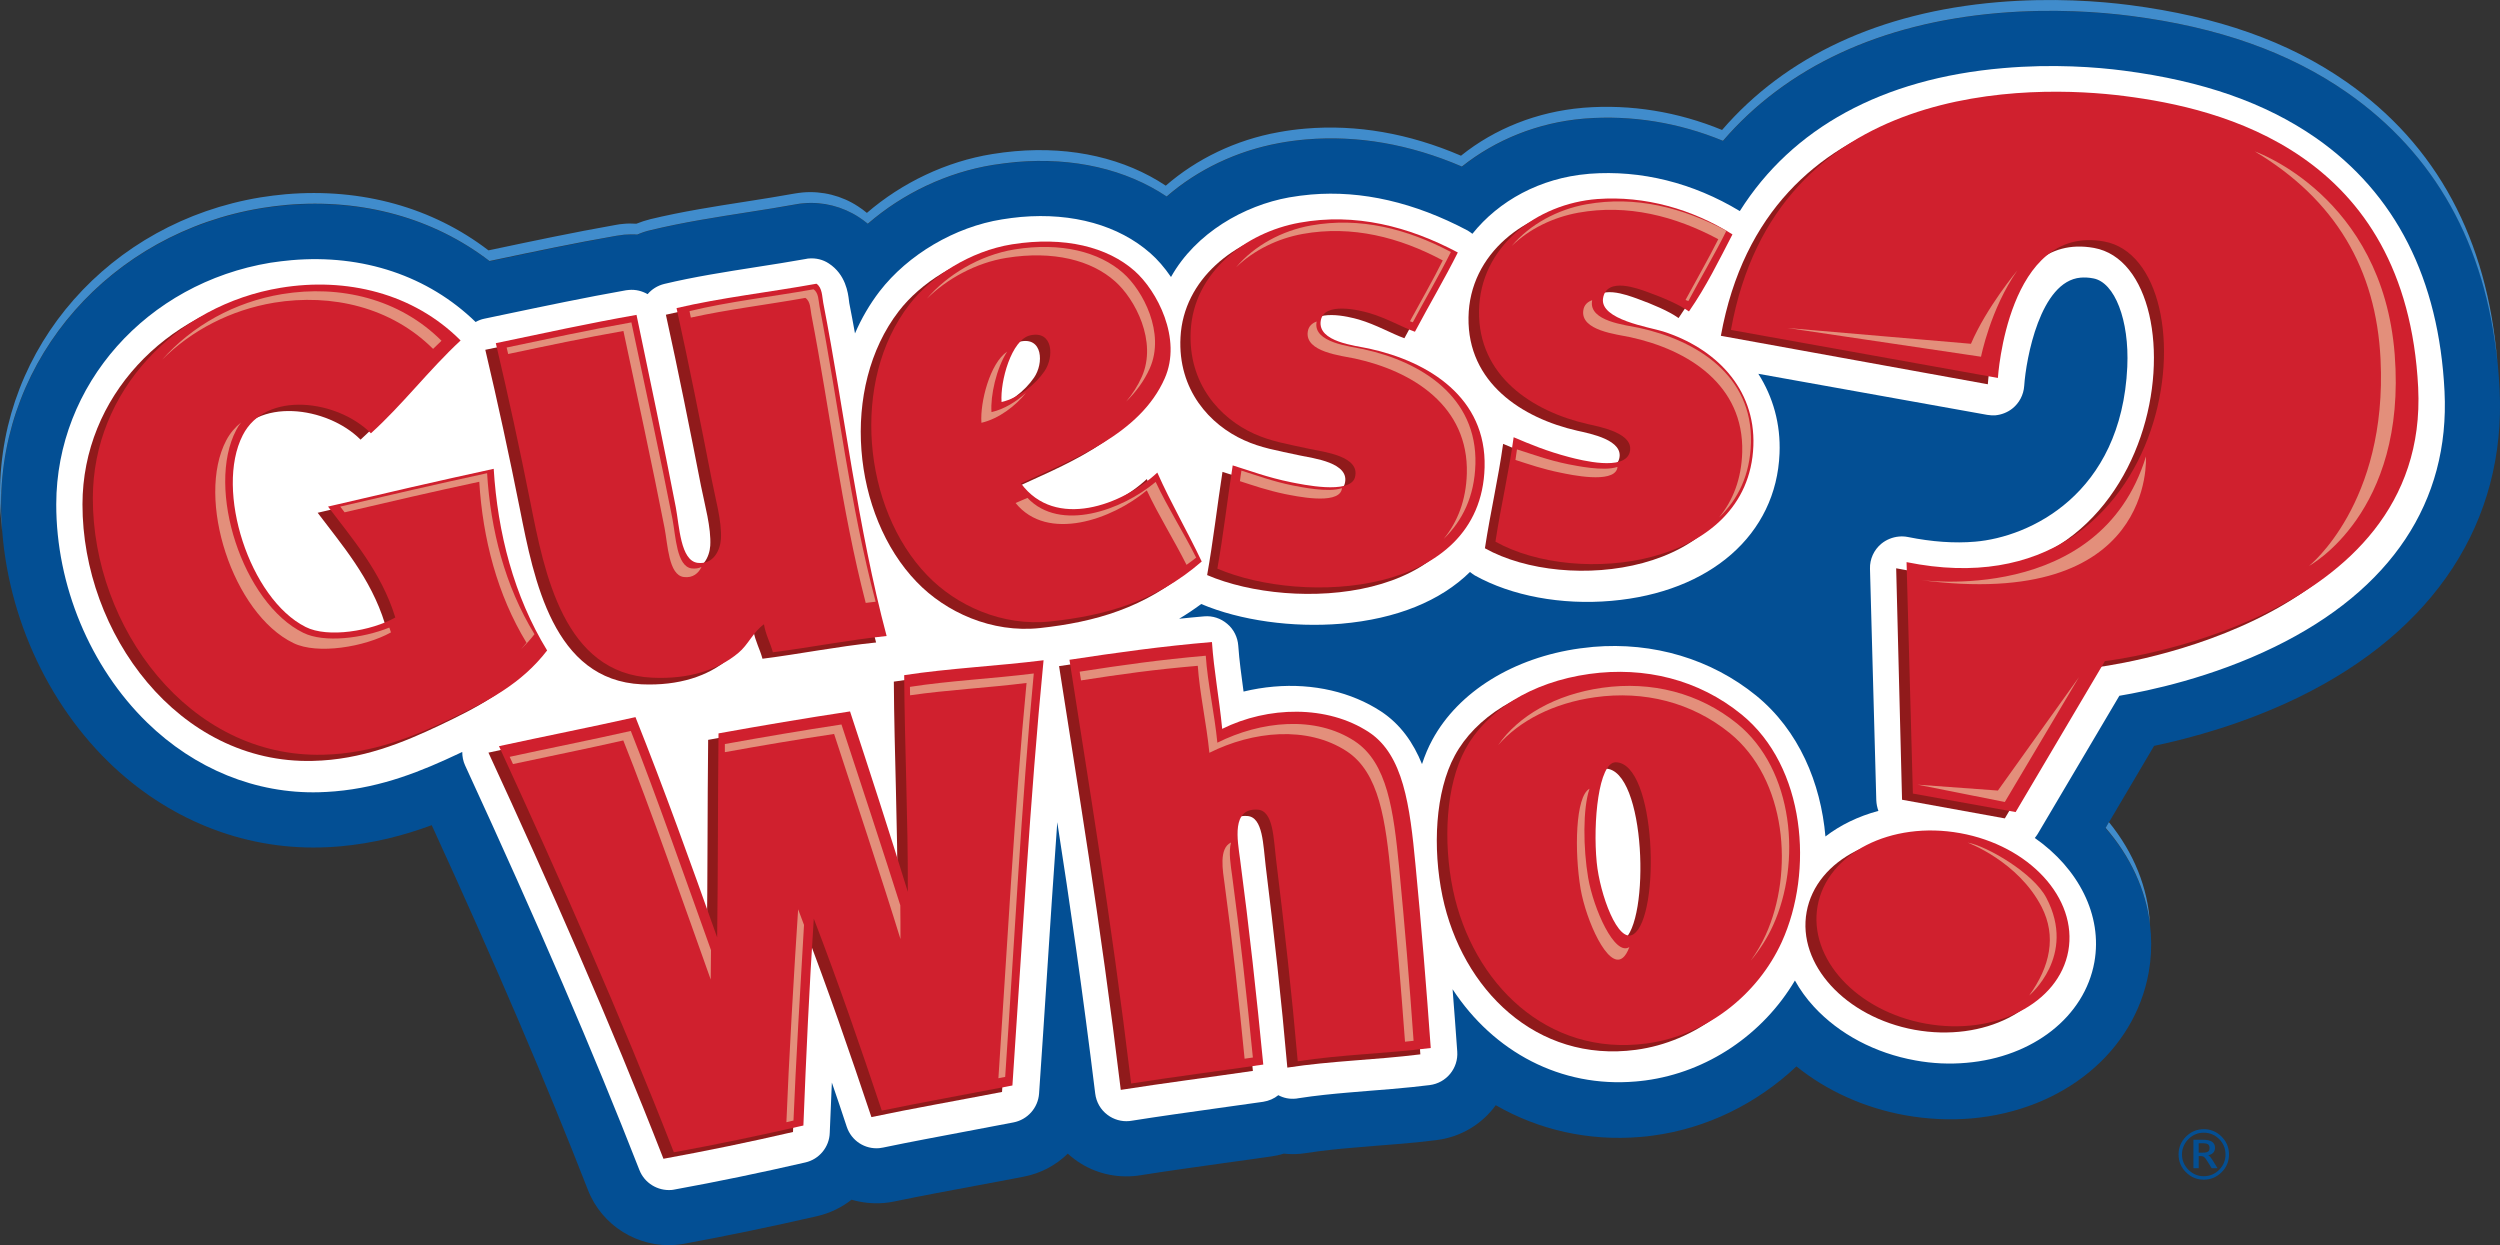 <?xml version="1.0" encoding="UTF-8"?> <svg xmlns="http://www.w3.org/2000/svg" xmlns:xlink="http://www.w3.org/1999/xlink" xmlns:xodm="http://www.corel.com/coreldraw/odm/2003" xml:space="preserve" width="194.365mm" height="96.807mm" version="1.1" style="shape-rendering:geometricPrecision; text-rendering:geometricPrecision; image-rendering:optimizeQuality; fill-rule:evenodd; clip-rule:evenodd" viewBox="0 0 194.164 96.707"><rect x="0" y="0" width="194.164" height="96.707" fill="#333333" stroke="none"/> <defs> <style type="text/css"> .fil0 {fill:#034F94} .fil6 {fill:#044F93} .fil1 {fill:#408CCC} .fil2 {fill:#901A1B} .fil4 {fill:#D0202E} .fil5 {fill:#E38F7B} .fil3 {fill:white} </style> </defs> <g id="Layer_x0020_1">  <g id="_747837472"> <path class="fil0" d="M52.51 96.682c-2.957,0.257 -5.774,-1.496 -6.848,-4.266 -3.285,-8.415 -7.059,-17.25 -12.131,-28.329 -2.151,0.794 -4.499,1.414 -7.152,1.648 -0.491,0.047 -1.006,0.07 -1.496,0.082 -6.066,0.152 -11.909,-2.208 -16.456,-6.638 -5.224,-5.107 -8.344,-12.587 -8.332,-20.02 0.011,-11.383 8.52,-21.048 20.23,-22.976 0.654,-0.105 1.308,-0.187 1.964,-0.245 5.902,-0.503 11.395,1.028 15.742,4.359l0.328 -0.07c3.097,-0.654 6.299,-1.332 9.536,-1.905 0.198,-0.035 0.398,-0.058 0.596,-0.082 0.339,-0.023 0.678,-0.035 1.016,-0.011 0.351,-0.152 0.701,-0.269 1.076,-0.35 2.466,-0.596 5.014,-0.994 7.491,-1.379 1.25,-0.199 2.548,-0.397 3.751,-0.619 0.199,-0.035 0.409,-0.07 0.62,-0.082 1.496,-0.129 3.003,0.257 4.266,1.075 0.245,0.164 0.479,0.327 0.701,0.514 2.723,-2.361 6.17,-3.997 9.735,-4.57 0.597,-0.093 1.193,-0.163 1.777,-0.222 4.441,-0.386 8.531,0.56 11.698,2.676 2.396,-2.08 5.435,-3.541 8.742,-4.149 0.689,-0.129 1.402,-0.222 2.091,-0.28 3.986,-0.339 8.041,0.362 12.096,2.104 2.63,-2.092 5.914,-3.413 9.432,-3.717l0.129 -0.012c3.635,-0.281 7.281,0.315 10.716,1.729 4.944,-5.738 12.248,-9.139 21.376,-9.922 4.243,-0.363 7.947,-0.082 10.295,0.222 6.825,0.876 12.318,2.829 16.795,5.949 7.352,5.119 11.336,12.867 11.838,23.035 0.514,10.261 -5.025,18.758 -15.589,23.912 -4.196,2.045 -8.369,3.179 -11.245,3.786l-3.774 6.393c2.805,3.202 4.067,7.246 3.355,11.208 -1.111,6.17 -6.651,10.717 -13.79,11.336 -1.685,0.14 -3.402,0.058 -5.108,-0.246 -3.179,-0.572 -6.101,-1.893 -8.461,-3.798 -3.074,2.898 -6.989,4.827 -11.161,5.376 -0.328,0.047 -0.643,0.082 -0.959,0.105 -4.008,0.339 -7.876,-0.537 -11.231,-2.466 -1.063,1.461 -2.7,2.477 -4.616,2.711 -0.923,0.117 -1.917,0.222 -3.12,0.316 -0.55,0.047 -1.087,0.093 -1.625,0.128l-0.14 0.011c-0.561,0.047 -1.11,0.094 -1.649,0.141 -0.993,0.081 -2.302,0.21 -3.576,0.409 -0.151,0.023 -0.304,0.046 -0.456,0.058 -0.432,0.035 -0.853,0.035 -1.286,-0.012 -0.327,0.105 -0.666,0.175 -1.005,0.222 -1.192,0.175 -2.396,0.339 -3.587,0.503l-0.082 0.012c-2.15,0.304 -4.37,0.608 -6.486,0.946 -0.175,0.024 -0.327,0.047 -0.491,0.058 -1.659,0.141 -3.308,-0.327 -4.628,-1.332 -0.164,-0.129 -0.328,-0.257 -0.491,-0.409 -0.923,0.9 -2.091,1.532 -3.424,1.788 -1.193,0.234 -2.396,0.456 -3.588,0.678 -2.267,0.421 -4.394,0.818 -6.474,1.25 -0.269,0.058 -0.526,0.094 -0.795,0.117 -0.865,0.07 -1.718,-0.023 -2.513,-0.257 -0.76,0.596 -1.659,1.04 -2.653,1.273 -3.46,0.795 -6.942,1.519 -10.355,2.15 -0.198,0.035 -0.409,0.058 -0.619,0.082z"></path> <path class="fil1" d="M20.312 16.159c0.654,-0.105 1.308,-0.188 1.963,-0.246 5.902,-0.502 11.395,1.029 15.743,4.359l0.327 -0.07c3.097,-0.654 6.299,-1.332 9.537,-1.893 0.198,-0.035 0.397,-0.058 0.596,-0.082 0.339,-0.023 0.677,-0.035 1.016,-0.011 0.351,-0.152 0.701,-0.269 1.076,-0.351 2.466,-0.596 5.025,-0.993 7.491,-1.379 1.25,-0.198 2.547,-0.397 3.751,-0.619 0.198,-0.035 0.409,-0.071 0.62,-0.082 1.495,-0.129 3.003,0.258 4.266,1.076 0.245,0.163 0.479,0.327 0.701,0.514 2.723,-2.361 6.17,-3.997 9.735,-4.57 0.596,-0.093 1.193,-0.164 1.777,-0.222 4.453,-0.385 8.532,0.561 11.698,2.676 2.396,-2.08 5.435,-3.541 8.741,-4.149 0.69,-0.129 1.403,-0.222 2.092,-0.281 3.985,-0.338 8.041,0.363 12.096,2.104 2.63,-2.091 5.913,-3.412 9.432,-3.716l0.129 -0.011c3.634,-0.281 7.28,0.315 10.716,1.729 4.944,-5.738 12.248,-9.139 21.376,-9.922 4.242,-0.362 7.947,-0.082 10.295,0.222 6.825,0.876 12.318,2.829 16.795,5.949 6.824,4.756 10.752,11.792 11.674,20.92 -0.771,-9.536 -4.709,-16.864 -11.746,-21.761 -4.475,-3.121 -9.968,-5.061 -16.793,-5.949 -2.348,-0.304 -6.041,-0.584 -10.295,-0.222 -9.128,0.783 -16.432,4.196 -21.376,9.922 -3.436,-1.414 -7.082,-2.01 -10.717,-1.73l-0.129 0.012c-3.518,0.304 -6.813,1.613 -9.431,3.717 -4.055,-1.742 -8.111,-2.443 -12.096,-2.104 -0.69,0.058 -1.402,0.152 -2.092,0.281 -3.307,0.596 -6.345,2.068 -8.741,4.149 -3.179,-2.115 -7.258,-3.062 -11.699,-2.676 -0.584,0.047 -1.18,0.128 -1.776,0.222 -3.564,0.573 -7.012,2.22 -9.736,4.569 -0.221,-0.187 -0.455,-0.351 -0.701,-0.514 -1.25,-0.818 -2.769,-1.203 -4.266,-1.075 -0.21,0.023 -0.421,0.047 -0.619,0.081 -1.204,0.222 -2.501,0.421 -3.751,0.62 -2.478,0.385 -5.025,0.783 -7.492,1.379 -0.374,0.094 -0.724,0.21 -1.075,0.35 -0.339,-0.023 -0.678,-0.023 -1.016,0.012 -0.199,0.011 -0.398,0.046 -0.597,0.082 -3.237,0.573 -6.439,1.25 -9.536,1.905l-0.339 0.07c-4.347,-3.331 -9.84,-4.862 -15.742,-4.36 -0.654,0.058 -1.309,0.141 -1.964,0.245 -11.71,1.928 -20.218,11.594 -20.23,22.977 0,0.981 0.058,1.963 0.164,2.945 -0.058,-0.701 -0.094,-1.391 -0.082,-2.092 0.012,-11.395 8.519,-21.071 20.23,-22.999z"></path> <path class="fil1" d="M166.983 71.789c-0.153,-2.829 -1.273,-5.587 -3.191,-7.936l-0.256 0.444c1.917,2.209 3.12,4.804 3.447,7.492z"></path> <path class="fil0" d="M179.851 10.701c-3.905,-2.711 -8.765,-4.417 -14.891,-5.212 -2.138,-0.281 -5.504,-0.537 -9.384,-0.198 -9.396,0.806 -16.397,4.663 -20.452,11.103 -3.635,-2.197 -7.667,-3.202 -11.664,-2.899l-0.117 0.012c-3.728,0.316 -6.942,2.092 -8.988,4.652 -0.117,-0.094 -0.245,-0.175 -0.374,-0.257 -4.126,-2.185 -8.216,-3.132 -12.166,-2.793 -0.561,0.046 -1.134,0.128 -1.695,0.222 -3.494,0.631 -7.246,2.747 -9.174,6.182 -0.503,-0.736 -1.052,-1.367 -1.601,-1.846 -2.454,-2.162 -6.019,-3.168 -10.051,-2.817 -0.479,0.047 -0.97,0.105 -1.461,0.187 -3.67,0.584 -7.316,2.734 -9.525,5.598 -0.76,0.993 -1.403,2.092 -1.905,3.261 -0.141,-0.794 -0.292,-1.578 -0.444,-2.361 -0.012,-0.058 -0.012,-0.117 -0.023,-0.187 -0.071,-0.608 -0.258,-2.034 -1.566,-2.887 -0.456,-0.304 -1.005,-0.432 -1.555,-0.385 -0.081,0.011 -0.151,0.011 -0.222,0.035 -1.25,0.222 -2.571,0.433 -3.857,0.631 -2.384,0.374 -4.85,0.76 -7.141,1.309 -0.526,0.129 -0.969,0.409 -1.297,0.795 -0.432,-0.245 -0.923,-0.374 -1.449,-0.327 -0.07,0.012 -0.14,0.012 -0.222,0.024 -3.167,0.561 -6.334,1.227 -9.396,1.87l-1.613 0.339c-0.245,0.046 -0.468,0.14 -0.678,0.257 -3.682,-3.576 -8.741,-5.282 -14.293,-4.803 -0.537,0.047 -1.087,0.117 -1.636,0.198 -9.63,1.589 -16.631,9.478 -16.642,18.758 -0.011,6.299 2.63,12.633 7.048,16.946 3.716,3.623 8.46,5.551 13.358,5.423 0.409,-0.012 0.83,-0.035 1.239,-0.07 3.694,-0.316 6.802,-1.601 9.619,-2.933 0.094,-0.047 0.187,-0.082 0.269,-0.129 0,0.363 0.07,0.725 0.222,1.052 5.762,12.517 9.934,22.205 13.534,31.415 0.397,1.017 1.414,1.636 2.49,1.555 0.081,-0.012 0.151,-0.012 0.234,-0.035 3.342,-0.607 6.766,-1.321 10.168,-2.104 1.075,-0.245 1.858,-1.192 1.893,-2.29 0.047,-1.251 0.105,-2.56 0.164,-3.915 0.421,1.216 0.807,2.372 1.157,3.436 0.362,1.086 1.414,1.764 2.536,1.659 0.094,-0.011 0.187,-0.023 0.292,-0.047 2.127,-0.444 4.277,-0.841 6.556,-1.274 1.18,-0.222 2.373,-0.444 3.565,-0.678 1.087,-0.211 1.905,-1.122 1.987,-2.232 0.211,-2.992 0.398,-5.973 0.596,-8.964 0.258,-3.997 0.526,-8.052 0.818,-12.119 0.97,6.229 1.975,13.148 2.946,21.071 0.082,0.666 0.421,1.262 0.958,1.66 0.479,0.362 1.087,0.537 1.683,0.479 0.058,0 0.117,-0.011 0.175,-0.023 2.139,-0.339 4.394,-0.655 6.568,-0.959 1.216,-0.164 2.443,-0.339 3.658,-0.514 0.444,-0.07 0.853,-0.245 1.18,-0.514 0.409,0.222 0.877,0.315 1.344,0.268 0.058,0 0.105,-0.012 0.164,-0.023 1.403,-0.222 2.805,-0.351 3.868,-0.444 0.561,-0.047 1.122,-0.093 1.683,-0.14 0.584,-0.047 1.157,-0.094 1.742,-0.141 1.145,-0.093 2.08,-0.199 2.956,-0.304 1.298,-0.164 2.233,-1.308 2.139,-2.606 -0.117,-1.636 -0.234,-3.238 -0.362,-4.838 3.19,4.873 8.415,7.667 14.223,7.164 0.245,-0.023 0.503,-0.046 0.76,-0.082 4.803,-0.643 9.116,-3.564 11.605,-7.76 0.398,0.713 0.888,1.402 1.484,2.045 1.952,2.115 4.745,3.6 7.866,4.16 1.332,0.246 2.664,0.304 3.973,0.187 5.176,-0.444 9.175,-3.588 9.934,-7.819 0.654,-3.658 -1.262,-7.293 -4.628,-9.642 0.083,-0.105 0.164,-0.211 0.234,-0.328l6.334 -10.717c2.232,-0.374 7.165,-1.402 12.061,-3.798 9.057,-4.418 13.614,-11.278 13.194,-19.833 -0.432,-8.742 -3.798,-15.38 -10.002,-19.704zm-14.632 17.776l0 0c-0.457,9.969 -7.643,13.242 -11.816,13.592 -1.613,0.14 -3.366,0.012 -5.224,-0.362 -0.234,-0.047 -0.467,-0.058 -0.701,-0.035 -0.491,0.047 -0.97,0.234 -1.367,0.561 -0.573,0.479 -0.9,1.192 -0.877,1.94l0.49 17.975c0.012,0.292 0.07,0.572 0.164,0.83 -1.566,0.421 -2.957,1.099 -4.114,1.987 -0.362,-4.16 -2.057,-8.228 -5.376,-10.939 -3.494,-2.84 -7.993,-4.184 -12.656,-3.787 -0.339,0.035 -0.678,0.07 -1.029,0.117 -5.165,0.713 -9.443,3.365 -11.465,7.094 -0.315,0.573 -0.584,1.216 -0.807,1.894 -0.666,-1.648 -1.659,-3.086 -3.179,-4.09 -2.303,-1.508 -5.259,-2.197 -8.333,-1.928 -0.794,0.07 -1.578,0.198 -2.349,0.385l0 -0.011c-0.164,-1.227 -0.328,-2.384 -0.409,-3.553 -0.047,-0.654 -0.35,-1.274 -0.854,-1.694 -0.502,-0.432 -1.145,-0.643 -1.799,-0.584 -0.655,0.058 -1.298,0.117 -1.941,0.187 0.573,-0.338 1.145,-0.725 1.718,-1.145 3.039,1.286 7.094,1.846 10.869,1.531 4.313,-0.374 7.725,-1.776 10.004,-4.02 0.117,0.094 0.245,0.187 0.374,0.269 2.852,1.589 6.72,2.314 10.601,1.975 7.689,-0.667 12.82,-5.154 13.066,-11.453 0.094,-2.279 -0.502,-4.383 -1.648,-6.183l17.776 3.19c0.21,0.035 0.433,0.047 0.642,0.035 0.467,-0.047 0.924,-0.222 1.298,-0.514 0.55,-0.432 0.888,-1.075 0.935,-1.776 0.14,-2.092 1.239,-8.134 4.383,-8.403 0.291,-0.023 0.629,-0.012 0.98,0.058 1.672,0.304 2.805,3.249 2.643,6.86z"></path> <path class="fil2" d="M80.242 51.78c-1.075,10.997 -1.659,22.007 -2.419,33.027 -3.436,0.666 -6.86,1.262 -10.145,1.952 -1.671,-5.002 -3.389,-9.981 -5.282,-14.912 -0.35,5.352 -0.596,10.717 -0.807,16.07 -3.378,0.783 -6.731,1.472 -10.062,2.08 -4.16,-10.67 -8.788,-21.13 -13.592,-31.543 3.506,-0.76 7.095,-1.473 10.601,-2.255 2.255,5.657 4.312,11.383 6.358,17.11 0.07,-5.283 0.046,-10.565 0.105,-15.848 3.366,-0.608 6.744,-1.18 10.214,-1.706 1.531,4.663 3.05,9.326 4.488,14.013 0.023,-5.61 -0.245,-11.208 -0.281,-16.829 3.413,-0.537 7.281,-0.713 10.822,-1.157z"></path> <path class="fil2" d="M93.32 50.355c0.152,2.232 0.561,4.336 0.795,6.743 3.553,-1.765 8.145,-1.87 11.395,0.258 2.676,1.765 3.179,5.668 3.623,10.355 0.456,4.709 0.841,9.443 1.18,14.176 -3.576,0.444 -6.907,0.503 -10.331,1.029 -0.456,-5.236 -1.04,-10.46 -1.683,-15.672 -0.198,-1.601 -0.198,-3.787 -1.425,-3.868 -2.057,-0.141 -1.566,2.361 -1.367,3.868 0.701,5.282 1.286,10.623 1.799,15.929 -3.435,0.503 -6.918,0.947 -10.261,1.473 -1.613,-13.347 -3.413,-23.97 -4.792,-32.911 3.599,-0.549 7.188,-1.04 11.067,-1.379z"></path> <path class="fil2" d="M122.631 52.832c4.3,-0.596 8.485,0.456 11.804,3.144 4.99,4.055 5.633,12.19 3.132,17.671 -1.893,4.137 -5.878,7.27 -10.518,7.889 -7.725,1.029 -13.498,-4.686 -15.018,-11.921 -0.783,-3.775 -0.56,-8.134 0.959,-10.939 1.589,-2.945 5.095,-5.212 9.642,-5.843zm0.573 14.633l0 0c0.245,2.501 1.659,6.369 2.851,5.586 2.128,-1.391 1.788,-13.323 -1.379,-13.358 -1.321,0 -1.788,4.651 -1.472,7.772z"></path> <path class="fil2" d="M162.459 51.745l-6.602 11.909 -8.017 -1.215 -0.993 -17.951c21.539,3.752 23.386,-24.005 14.633,-25.326 -7.526,-1.133 -7.936,10.834 -7.936,10.834l-20.838 -3.143c2.957,-19.564 22.814,-19.739 30.071,-19.015 7.397,0.748 21.961,3.67 23.397,21.983 1.438,18.314 -23.714,21.925 -23.714,21.925zm-10.869 13.662l0 0c-5.399,-0.818 -10.284,1.847 -10.903,5.96 -0.62,4.103 3.261,8.099 8.66,8.906 5.399,0.818 10.285,-1.847 10.904,-5.96 0.619,-4.102 -3.26,-8.088 -8.661,-8.906z"></path> <path class="fil2" d="M34.968 26.934c-2.478,2.302 -4.488,4.967 -6.966,7.211 -2.583,-2.594 -8.168,-3.365 -9.957,0.152 -2.185,4.277 0.537,12.704 4.885,14.889 1.718,0.865 5.107,0.315 6.965,-0.748 -1.087,-3.553 -3.425,-6.217 -5.224,-8.613 4.278,-1.006 8.567,-1.999 12.868,-2.934 0.304,4.967 1.565,9.888 4.149,14.106 -1.999,2.594 -4.582,3.927 -7.527,5.329 -2.829,1.344 -6.066,2.688 -9.864,2.77 -10.437,0.269 -17.904,-9.91 -17.892,-19.926 0.011,-8.368 6.509,-15.005 14.585,-16.338 5.096,-0.818 10.308,0.432 13.978,4.102z"></path> <path class="fil2" d="M78.478 38.048c2.665,3.611 7.842,1.706 10.588,-0.841 1.064,2.396 2.337,4.558 3.448,6.907 -3.576,3.109 -7.48,4.196 -11.733,4.663 -3.764,0.409 -7.34,-1.239 -9.583,-3.576 -5.014,-5.189 -5.973,-15.1 -1.391,-21.036 1.671,-2.174 4.709,-4.149 7.97,-4.675 4.102,-0.655 7.433,0.222 9.513,2.057 1.753,1.542 3.717,5.271 2.349,8.356 -1.917,4.336 -7.047,6.229 -11.161,8.146zm1.823 -8.707l0 0c0.783,-1.122 0.69,-3.225 -1.098,-2.805 -1.449,0.339 -2.337,3.576 -2.221,5.178 1.344,-0.304 2.641,-1.379 3.318,-2.373z"></path> <path class="fil2" d="M112.405 20.109c-1.029,2.057 -2.209,4.044 -3.331,6.16 -0.935,-0.328 -2.186,-1.052 -3.53,-1.449 -0.806,-0.234 -3.552,-0.9 -3.786,0.596 -0.257,1.648 2.711,1.928 3.775,2.162 4.652,1.017 9.116,3.821 8.964,9.221 -0.269,10.015 -14.083,10.728 -20.744,7.865 0.468,-2.606 0.783,-5.388 1.192,-8.017 1.297,0.398 2.688,0.935 4.535,1.309 0.841,0.163 4.558,0.97 4.955,-0.363 0.48,-1.671 -2.466,-1.998 -3.482,-2.22 -1.847,-0.397 -3.038,-0.596 -4.324,-1.181 -2.654,-1.192 -5.166,-3.903 -4.944,-8.005 0.234,-4.511 4.231,-7.631 8.461,-8.391 4.301,-0.783 8.461,0.292 12.26,2.313z"></path> <path class="fil2" d="M133.745 18.706c-1.029,1.987 -2.057,4.09 -3.378,5.996 -0.76,-0.537 -1.963,-1.052 -3.248,-1.519 -0.643,-0.222 -3.155,-1.227 -3.425,0.502 -0.257,1.66 3.634,2.244 4.652,2.571 3.997,1.262 7.188,4.371 7.012,8.894 -0.363,9.408 -13.674,10.986 -20.032,7.433 0.421,-2.77 1.028,-5.353 1.414,-8.111 1.262,0.537 2.571,1.087 4.312,1.542 0.935,0.246 4.289,1.099 4.698,-0.362 0.409,-1.472 -2.244,-1.975 -3.237,-2.197 -4.324,-0.982 -8.543,-3.74 -8.461,-8.8 0.07,-4.99 4.488,-8.321 9.186,-8.684 3.705,-0.28 7.375,0.772 10.507,2.735z"></path> <path class="fil2" d="M62.595 22.54c0.456,0.304 0.433,1.005 0.526,1.484 1.672,8.59 2.665,17.402 4.921,25.875 -3.062,0.315 -5.867,0.888 -8.824,1.262 -0.199,-0.748 -0.561,-1.356 -0.701,-2.174 -0.865,0.62 -1.204,1.578 -1.999,2.233 -1.531,1.273 -3.763,2.057 -6.684,1.928 -6.872,-0.316 -8.368,-8.134 -9.455,-13.604 -0.818,-4.102 -1.718,-8.275 -2.688,-12.377 3.634,-0.76 7.27,-1.555 10.927,-2.197 1.04,4.979 2.092,9.969 3.05,14.936 0.281,1.484 0.363,4.149 1.683,4.324 1.239,0.152 1.753,-0.993 1.812,-1.847 0.082,-1.39 -0.432,-3.19 -0.724,-4.663 -0.865,-4.441 -1.753,-8.87 -2.723,-13.277 3.436,-0.818 7.281,-1.262 10.88,-1.905z"></path> <path class="fil3" d="M179.851 10.701c-3.905,-2.711 -8.765,-4.417 -14.891,-5.212 -2.138,-0.281 -5.504,-0.537 -9.384,-0.198 -9.396,0.806 -16.397,4.663 -20.452,11.103 -3.635,-2.197 -7.667,-3.202 -11.664,-2.899l-0.117 0.012c-3.728,0.316 -6.942,2.092 -8.988,4.652 -0.117,-0.094 -0.245,-0.175 -0.374,-0.257 -4.126,-2.185 -8.216,-3.132 -12.166,-2.793 -0.561,0.046 -1.134,0.128 -1.695,0.222 -3.494,0.631 -7.246,2.747 -9.174,6.182 -0.503,-0.736 -1.052,-1.367 -1.601,-1.846 -2.454,-2.162 -6.019,-3.168 -10.051,-2.817 -0.479,0.047 -0.97,0.105 -1.461,0.187 -3.67,0.584 -7.316,2.734 -9.525,5.598 -0.76,0.993 -1.403,2.092 -1.905,3.261 -0.141,-0.794 -0.292,-1.578 -0.444,-2.361 -0.012,-0.058 -0.012,-0.117 -0.023,-0.187 -0.071,-0.608 -0.258,-2.034 -1.566,-2.887 -0.456,-0.304 -1.005,-0.432 -1.555,-0.385 -0.081,0.011 -0.151,0.011 -0.222,0.035 -1.25,0.222 -2.571,0.433 -3.857,0.631 -2.384,0.374 -4.85,0.76 -7.141,1.309 -0.526,0.129 -0.969,0.409 -1.297,0.795 -0.432,-0.245 -0.923,-0.374 -1.449,-0.327 -0.07,0.012 -0.14,0.012 -0.222,0.024 -3.167,0.561 -6.334,1.227 -9.396,1.87l-1.613 0.339c-0.245,0.046 -0.468,0.14 -0.678,0.257 -3.682,-3.576 -8.741,-5.282 -14.293,-4.803 -0.537,0.047 -1.087,0.117 -1.636,0.198 -9.63,1.589 -16.631,9.478 -16.642,18.758 -0.011,6.299 2.63,12.633 7.048,16.946 3.716,3.623 8.46,5.551 13.358,5.423 0.409,-0.012 0.83,-0.035 1.239,-0.07 3.694,-0.316 6.802,-1.601 9.619,-2.933 0.094,-0.047 0.187,-0.082 0.269,-0.129 0,0.363 0.07,0.725 0.222,1.052 5.762,12.517 9.934,22.205 13.534,31.415 0.397,1.017 1.414,1.636 2.49,1.555 0.081,-0.012 0.151,-0.012 0.234,-0.035 3.342,-0.607 6.766,-1.321 10.168,-2.104 1.075,-0.245 1.858,-1.192 1.893,-2.29 0.047,-1.251 0.105,-2.56 0.164,-3.915 0.421,1.216 0.807,2.372 1.157,3.436 0.362,1.086 1.414,1.764 2.536,1.659 0.094,-0.011 0.187,-0.023 0.292,-0.047 2.127,-0.444 4.277,-0.841 6.556,-1.274 1.18,-0.222 2.373,-0.444 3.565,-0.678 1.087,-0.211 1.905,-1.122 1.987,-2.232 0.211,-2.992 0.398,-5.973 0.596,-8.964 0.258,-3.997 0.526,-8.052 0.818,-12.119 0.97,6.229 1.975,13.148 2.946,21.071 0.082,0.666 0.421,1.262 0.958,1.66 0.479,0.362 1.087,0.537 1.683,0.479 0.058,0 0.117,-0.011 0.175,-0.023 2.139,-0.339 4.394,-0.655 6.568,-0.959 1.216,-0.164 2.443,-0.339 3.658,-0.514 0.444,-0.07 0.853,-0.245 1.18,-0.514 0.409,0.222 0.877,0.315 1.344,0.268 0.058,0 0.105,-0.012 0.164,-0.023 1.403,-0.222 2.805,-0.351 3.868,-0.444 0.561,-0.047 1.122,-0.093 1.683,-0.14 0.584,-0.047 1.157,-0.094 1.742,-0.141 1.145,-0.093 2.08,-0.199 2.956,-0.304 1.298,-0.164 2.233,-1.308 2.139,-2.606 -0.117,-1.636 -0.234,-3.238 -0.362,-4.838 3.19,4.873 8.415,7.667 14.223,7.164 0.245,-0.023 0.503,-0.046 0.76,-0.082 4.803,-0.643 9.116,-3.564 11.605,-7.76 0.398,0.713 0.888,1.402 1.484,2.045 1.952,2.115 4.745,3.6 7.866,4.16 1.332,0.246 2.664,0.304 3.973,0.187 5.176,-0.444 9.175,-3.588 9.934,-7.819 0.654,-3.658 -1.262,-7.293 -4.628,-9.642 0.083,-0.105 0.164,-0.211 0.234,-0.328l6.334 -10.717c2.232,-0.374 7.165,-1.402 12.061,-3.798 9.057,-4.418 13.614,-11.278 13.194,-19.833 -0.432,-8.742 -3.798,-15.38 -10.002,-19.704zm-14.632 17.776l0 0c-0.457,9.969 -7.643,13.242 -11.816,13.592 -1.613,0.14 -3.366,0.012 -5.224,-0.362 -0.234,-0.047 -0.467,-0.058 -0.701,-0.035 -0.491,0.047 -0.97,0.234 -1.367,0.561 -0.573,0.479 -0.9,1.192 -0.877,1.94l0.49 17.975c0.012,0.292 0.07,0.572 0.164,0.83 -1.566,0.421 -2.957,1.099 -4.114,1.987 -0.362,-4.16 -2.057,-8.228 -5.376,-10.939 -3.494,-2.84 -7.993,-4.184 -12.656,-3.787 -0.339,0.035 -0.678,0.07 -1.029,0.117 -5.165,0.713 -9.443,3.365 -11.465,7.094 -0.315,0.573 -0.584,1.216 -0.807,1.894 -0.666,-1.648 -1.659,-3.086 -3.179,-4.09 -2.303,-1.508 -5.259,-2.197 -8.333,-1.928 -0.794,0.07 -1.578,0.198 -2.349,0.385l0 -0.011c-0.164,-1.227 -0.328,-2.384 -0.409,-3.553 -0.047,-0.654 -0.35,-1.274 -0.854,-1.694 -0.502,-0.432 -1.145,-0.643 -1.799,-0.584 -0.655,0.058 -1.298,0.117 -1.941,0.187 0.573,-0.338 1.145,-0.725 1.718,-1.145 3.039,1.286 7.094,1.846 10.869,1.531 4.313,-0.374 7.725,-1.776 10.004,-4.02 0.117,0.094 0.245,0.187 0.374,0.269 2.852,1.589 6.72,2.314 10.601,1.975 7.689,-0.667 12.82,-5.154 13.066,-11.453 0.094,-2.279 -0.502,-4.383 -1.648,-6.183l17.776 3.19c0.21,0.035 0.433,0.047 0.642,0.035 0.467,-0.047 0.924,-0.222 1.298,-0.514 0.55,-0.432 0.888,-1.075 0.935,-1.776 0.14,-2.092 1.239,-8.134 4.383,-8.403 0.291,-0.023 0.629,-0.012 0.98,0.058 1.672,0.304 2.805,3.249 2.643,6.86z"></path> <path class="fil2" d="M80.242 51.78c-1.075,10.997 -1.659,22.007 -2.419,33.027 -3.436,0.666 -6.86,1.262 -10.145,1.952 -1.671,-5.002 -3.389,-9.981 -5.282,-14.912 -0.35,5.352 -0.596,10.717 -0.807,16.07 -3.378,0.783 -6.731,1.472 -10.062,2.08 -4.16,-10.67 -8.788,-21.13 -13.592,-31.543 3.506,-0.76 7.095,-1.473 10.601,-2.255 2.255,5.657 4.312,11.383 6.358,17.11 0.07,-5.283 0.046,-10.565 0.105,-15.848 3.366,-0.608 6.744,-1.18 10.214,-1.706 1.531,4.663 3.05,9.326 4.488,14.013 0.023,-5.61 -0.245,-11.208 -0.281,-16.829 3.413,-0.537 7.281,-0.713 10.822,-1.157z"></path> <path class="fil2" d="M93.32 50.355c0.152,2.232 0.561,4.336 0.795,6.743 3.553,-1.765 8.145,-1.87 11.395,0.258 2.676,1.765 3.179,5.668 3.623,10.355 0.456,4.709 0.841,9.443 1.18,14.176 -3.576,0.444 -6.907,0.503 -10.331,1.029 -0.456,-5.236 -1.04,-10.46 -1.683,-15.672 -0.198,-1.601 -0.198,-3.787 -1.425,-3.868 -2.057,-0.141 -1.566,2.361 -1.367,3.868 0.701,5.282 1.286,10.623 1.799,15.929 -3.435,0.503 -6.918,0.947 -10.261,1.473 -1.613,-13.347 -3.413,-23.97 -4.792,-32.911 3.599,-0.549 7.188,-1.04 11.067,-1.379z"></path> <path class="fil2" d="M122.631 52.832c4.3,-0.596 8.485,0.456 11.804,3.144 4.99,4.055 5.633,12.19 3.132,17.671 -1.893,4.137 -5.878,7.27 -10.518,7.889 -7.725,1.029 -13.498,-4.686 -15.018,-11.921 -0.783,-3.775 -0.56,-8.134 0.959,-10.939 1.589,-2.945 5.095,-5.212 9.642,-5.843zm0.573 14.633l0 0c0.245,2.501 1.659,6.369 2.851,5.586 2.128,-1.391 1.788,-13.323 -1.379,-13.358 -1.321,0 -1.788,4.651 -1.472,7.772z"></path> <path class="fil2" d="M162.659 51.85l-6.953 11.711 -7.983 -1.449 -0.456 -17.975c21.422,4.383 24.075,-23.303 15.369,-24.881 -7.492,-1.356 -8.251,10.588 -8.251,10.588l-20.733 -3.764c3.53,-19.459 23.398,-19.061 30.62,-18.115 7.375,0.959 21.842,4.312 22.73,22.673 0.901,18.361 -24.343,21.212 -24.343,21.212zm-11.266 13.335l0 0c-5.376,-0.97 -10.332,1.542 -11.079,5.633 -0.747,4.079 3.015,8.181 8.391,9.163 5.376,0.97 10.331,-1.543 11.079,-5.633 0.735,-4.078 -3.015,-8.181 -8.391,-9.162z"></path> <path class="fil2" d="M34.968 26.934c-2.478,2.302 -4.488,4.967 -6.966,7.211 -2.583,-2.594 -8.168,-3.365 -9.957,0.152 -2.185,4.277 0.537,12.704 4.885,14.889 1.718,0.865 5.107,0.315 6.965,-0.748 -1.087,-3.553 -3.425,-6.217 -5.224,-8.613 4.278,-1.006 8.567,-1.999 12.868,-2.934 0.304,4.967 1.565,9.888 4.149,14.106 -1.999,2.594 -4.582,3.927 -7.527,5.329 -2.829,1.344 -6.066,2.688 -9.864,2.77 -10.437,0.269 -17.904,-9.91 -17.892,-19.926 0.011,-8.368 6.509,-15.005 14.585,-16.338 5.096,-0.818 10.308,0.432 13.978,4.102z"></path> <path class="fil2" d="M78.478 38.048c2.665,3.611 7.842,1.706 10.588,-0.841 1.064,2.396 2.337,4.558 3.448,6.907 -3.576,3.109 -7.48,4.196 -11.733,4.663 -3.764,0.409 -7.34,-1.239 -9.583,-3.576 -5.014,-5.189 -5.973,-15.1 -1.391,-21.036 1.671,-2.174 4.709,-4.149 7.97,-4.675 4.102,-0.655 7.433,0.222 9.513,2.057 1.753,1.542 3.717,5.271 2.349,8.356 -1.917,4.336 -7.047,6.229 -11.161,8.146zm1.823 -8.707l0 0c0.783,-1.122 0.69,-3.225 -1.098,-2.805 -1.449,0.339 -2.337,3.576 -2.221,5.178 1.344,-0.304 2.641,-1.379 3.318,-2.373z"></path> <path class="fil2" d="M112.405 20.109c-1.029,2.057 -2.209,4.044 -3.331,6.16 -0.935,-0.328 -2.186,-1.052 -3.53,-1.449 -0.806,-0.234 -3.552,-0.9 -3.786,0.596 -0.257,1.648 2.711,1.928 3.775,2.162 4.652,1.017 9.116,3.821 8.964,9.221 -0.269,10.015 -14.083,10.728 -20.744,7.865 0.468,-2.606 0.783,-5.388 1.192,-8.017 1.297,0.398 2.688,0.935 4.535,1.309 0.841,0.163 4.558,0.97 4.955,-0.363 0.48,-1.671 -2.466,-1.998 -3.482,-2.22 -1.847,-0.397 -3.038,-0.596 -4.324,-1.181 -2.654,-1.192 -5.166,-3.903 -4.944,-8.005 0.234,-4.511 4.231,-7.631 8.461,-8.391 4.301,-0.783 8.461,0.292 12.26,2.313z"></path> <path class="fil2" d="M133.745 18.706c-1.029,1.987 -2.057,4.09 -3.378,5.996 -0.76,-0.537 -1.963,-1.052 -3.248,-1.519 -0.643,-0.222 -3.155,-1.227 -3.425,0.502 -0.257,1.66 3.634,2.244 4.652,2.571 3.997,1.262 7.188,4.371 7.012,8.894 -0.363,9.408 -13.674,10.986 -20.032,7.433 0.421,-2.77 1.028,-5.353 1.414,-8.111 1.262,0.537 2.571,1.087 4.312,1.542 0.935,0.246 4.289,1.099 4.698,-0.362 0.409,-1.472 -2.244,-1.975 -3.237,-2.197 -4.324,-0.982 -8.543,-3.74 -8.461,-8.8 0.07,-4.99 4.488,-8.321 9.186,-8.684 3.705,-0.28 7.375,0.772 10.507,2.735z"></path> <path class="fil2" d="M62.595 22.54c0.456,0.304 0.433,1.005 0.526,1.484 1.672,8.59 2.665,17.402 4.921,25.875 -3.062,0.315 -5.867,0.888 -8.824,1.262 -0.199,-0.748 -0.561,-1.356 -0.701,-2.174 -0.865,0.62 -1.204,1.578 -1.999,2.233 -1.531,1.273 -3.763,2.057 -6.684,1.928 -6.872,-0.316 -8.368,-8.134 -9.455,-13.604 -0.818,-4.102 -1.718,-8.275 -2.688,-12.377 3.634,-0.76 7.27,-1.555 10.927,-2.197 1.04,4.979 2.092,9.969 3.05,14.936 0.281,1.484 0.363,4.149 1.683,4.324 1.239,0.152 1.753,-0.993 1.812,-1.847 0.082,-1.39 -0.432,-3.19 -0.724,-4.663 -0.865,-4.441 -1.753,-8.87 -2.723,-13.277 3.436,-0.818 7.281,-1.262 10.88,-1.905z"></path> <path class="fil4" d="M81.049 51.278c-1.075,10.997 -1.659,22.006 -2.419,33.027 -3.436,0.666 -6.861,1.274 -10.145,1.951 -1.671,-5.002 -3.389,-9.981 -5.282,-14.912 -0.351,5.353 -0.596,10.717 -0.807,16.07 -3.378,0.771 -6.731,1.472 -10.062,2.081 -4.16,-10.671 -8.789,-21.13 -13.581,-31.543 3.506,-0.76 7.095,-1.472 10.601,-2.256 2.255,5.657 4.312,11.383 6.345,17.11 0.071,-5.282 0.047,-10.565 0.105,-15.847 3.366,-0.608 6.744,-1.18 10.214,-1.706 1.531,4.663 3.05,9.326 4.488,14.012 0.023,-5.61 -0.245,-11.207 -0.281,-16.829 3.413,-0.526 7.293,-0.713 10.822,-1.157z"></path> <path class="fil4" d="M94.127 49.863c0.152,2.233 0.561,4.336 0.795,6.744 3.552,-1.764 8.157,-1.87 11.395,0.257 2.676,1.765 3.179,5.668 3.623,10.355 0.455,4.71 0.841,9.443 1.18,14.176 -3.576,0.444 -6.895,0.503 -10.331,1.029 -0.456,-5.236 -1.04,-10.46 -1.683,-15.673 -0.198,-1.601 -0.198,-3.786 -1.425,-3.868 -2.057,-0.14 -1.566,2.361 -1.368,3.868 0.701,5.283 1.286,10.623 1.8,15.929 -3.436,0.503 -6.918,0.947 -10.261,1.472 -1.613,-13.346 -3.413,-23.97 -4.792,-32.91 3.599,-0.549 7.188,-1.052 11.067,-1.379z"></path> <path class="fil4" d="M123.449 52.341c4.3,-0.596 8.485,0.444 11.804,3.144 4.99,4.055 5.621,12.189 3.132,17.67 -1.893,4.137 -5.878,7.269 -10.518,7.889 -7.725,1.029 -13.498,-4.686 -15.018,-11.921 -0.783,-3.775 -0.56,-8.134 0.959,-10.939 1.589,-2.945 5.084,-5.212 9.642,-5.843zm0.56 14.632l0 0c0.246,2.501 1.66,6.369 2.852,5.587 2.127,-1.391 1.788,-13.323 -1.379,-13.358 -1.321,0 -1.777,4.64 -1.473,7.772z"></path> <path class="fil4" d="M163.477 51.348l-6.931 11.722 -7.981 -1.437 -0.491 -17.975c21.423,4.36 24.041,-23.338 15.333,-24.905 -7.492,-1.344 -8.239,10.6 -8.239,10.6l-20.733 -3.728c3.506,-19.471 23.362,-19.096 30.595,-18.162 7.375,0.946 21.855,4.277 22.779,22.637 0.912,18.348 -24.332,21.247 -24.332,21.247zm-11.243 13.358l0 0c-5.376,-0.97 -10.331,1.566 -11.067,5.645 -0.737,4.09 3.027,8.181 8.403,9.151 5.376,0.97 10.331,-1.566 11.067,-5.645 0.737,-4.09 -3.026,-8.181 -8.402,-9.151z"></path> <path class="fil4" d="M35.773 26.443c-2.477,2.302 -4.487,4.967 -6.965,7.21 -2.583,-2.594 -8.169,-3.366 -9.957,0.152 -2.186,4.277 0.537,12.703 4.885,14.889 1.718,0.876 5.108,0.316 6.966,-0.736 -1.087,-3.553 -3.425,-6.218 -5.225,-8.614 4.277,-1.005 8.567,-1.998 12.867,-2.933 0.304,4.967 1.566,9.887 4.149,14.107 -1.998,2.594 -4.581,3.927 -7.526,5.329 -2.829,1.344 -6.066,2.688 -9.864,2.769 -10.437,0.269 -17.905,-9.91 -17.893,-19.926 0.012,-8.368 6.509,-15.006 14.585,-16.338 5.108,-0.842 10.32,0.421 13.977,4.09z"></path> <path class="fil4" d="M79.296 37.546c2.665,3.611 7.842,1.706 10.588,-0.842 1.064,2.396 2.337,4.558 3.448,6.907 -3.588,3.109 -7.48,4.196 -11.733,4.652 -3.764,0.409 -7.34,-1.239 -9.583,-3.576 -5.014,-5.189 -5.973,-15.1 -1.391,-21.036 1.671,-2.174 4.709,-4.149 7.97,-4.675 4.102,-0.654 7.433,0.222 9.513,2.057 1.753,1.542 3.717,5.271 2.349,8.356 -1.917,4.347 -7.059,6.241 -11.161,8.158zm1.811 -8.695l0 0c0.783,-1.122 0.69,-3.214 -1.099,-2.805 -1.461,0.339 -2.337,3.576 -2.22,5.177 1.356,-0.315 2.642,-1.39 3.319,-2.372z"></path> <path class="fil4" d="M113.223 19.607c-1.029,2.057 -2.209,4.043 -3.331,6.159 -0.935,-0.327 -2.186,-1.052 -3.53,-1.449 -0.806,-0.234 -3.552,-0.9 -3.786,0.596 -0.258,1.648 2.711,1.928 3.763,2.162 4.652,1.017 9.116,3.822 8.963,9.221 -0.268,10.016 -14.083,10.729 -20.756,7.866 0.467,-2.607 0.783,-5.388 1.192,-8.017 1.297,0.397 2.688,0.935 4.534,1.308 0.842,0.164 4.558,0.97 4.955,-0.362 0.479,-1.672 -2.466,-1.998 -3.483,-2.22 -1.846,-0.398 -3.039,-0.596 -4.336,-1.18 -2.653,-1.192 -5.154,-3.904 -4.931,-8.005 0.234,-4.512 4.231,-7.632 8.461,-8.392 4.324,-0.783 8.473,0.292 12.283,2.314z"></path> <path class="fil4" d="M134.552 18.204c-1.029,1.987 -2.057,4.09 -3.378,5.983 -0.76,-0.537 -1.964,-1.052 -3.249,-1.519 -0.643,-0.222 -3.155,-1.216 -3.424,0.503 -0.258,1.659 3.634,2.244 4.663,2.571 3.997,1.273 7.188,4.37 7.012,8.894 -0.363,9.408 -13.674,10.986 -20.032,7.433 0.42,-2.769 1.04,-5.353 1.414,-8.111 1.263,0.537 2.571,1.087 4.313,1.543 0.935,0.245 4.289,1.098 4.698,-0.363 0.409,-1.473 -2.244,-1.975 -3.237,-2.197 -4.324,-0.982 -8.543,-3.74 -8.461,-8.8 0.07,-4.99 4.488,-8.321 9.186,-8.683 3.693,-0.269 7.374,0.783 10.495,2.746z"></path> <path class="fil4" d="M63.413 22.037c0.456,0.304 0.433,1.005 0.526,1.485 1.671,8.59 2.665,17.401 4.921,25.874 -3.062,0.316 -5.867,0.889 -8.836,1.262 -0.199,-0.748 -0.561,-1.355 -0.689,-2.174 -0.865,0.619 -1.204,1.578 -1.999,2.232 -1.531,1.274 -3.763,2.057 -6.685,1.917 -6.872,-0.316 -8.368,-8.134 -9.455,-13.604 -0.818,-4.102 -1.718,-8.274 -2.688,-12.377 3.635,-0.76 7.27,-1.554 10.927,-2.197 1.04,4.978 2.092,9.969 3.05,14.935 0.281,1.485 0.363,4.149 1.694,4.324 1.24,0.152 1.753,-0.993 1.812,-1.846 0.082,-1.391 -0.444,-3.191 -0.724,-4.663 -0.865,-4.441 -1.753,-8.87 -2.723,-13.276 3.413,-0.807 7.27,-1.239 10.869,-1.894z"></path> <path class="fil5" d="M69.935 72.933c0,-0.876 0,-1.741 -0.012,-2.618 -1.11,-3.529 -3.413,-10.541 -4.57,-14.048 -3.074,0.468 -6.077,0.982 -9.057,1.519 0,0.211 0,0.421 0,0.631 2.792,-0.503 5.61,-0.982 8.485,-1.414 1.356,4.137 3.88,11.768 5.154,15.929z"></path> <path class="fil5" d="M80.289 52.306c-3.132,0.398 -6.568,0.561 -9.618,1.04 0,0.222 0,0.432 0.011,0.654 2.898,-0.421 6.1,-0.584 9.046,-0.958 -0.923,9.536 -1.543,21.142 -2.186,30.701 0.175,-0.035 0.351,-0.07 0.526,-0.105 0.667,-9.759 1.286,-21.574 2.221,-31.333z"></path> <path class="fil5" d="M61.076 87.157c0.188,-0.047 0.363,-0.082 0.55,-0.129 0.164,-4.102 0.573,-11.09 0.818,-15.193 -0.152,-0.409 -0.304,-0.806 -0.456,-1.215 -0.304,4.558 -0.737,11.991 -0.912,16.537z"></path> <path class="fil5" d="M55.198 76.077c0.011,-0.76 0.011,-1.519 0.023,-2.279 -1.636,-4.558 -4.429,-12.517 -6.229,-17.028 -3.109,0.701 -6.299,1.332 -9.408,2.01 0.082,0.187 0.175,0.374 0.257,0.561 2.84,-0.608 5.738,-1.193 8.567,-1.835 2.01,5.014 4.979,13.498 6.79,18.571z"></path> <path class="fil5" d="M94.547 57.682c-0.222,-2.279 -0.76,-4.639 -0.9,-6.755 -3.682,0.327 -6.381,0.713 -9.794,1.239 0.036,0.222 0.07,0.456 0.105,0.678 3.167,-0.491 5.657,-0.841 9.069,-1.133 0.141,2.115 0.678,4.476 0.9,6.755 3.365,-1.683 7.596,-2.127 10.67,-0.117 2.537,1.671 3.016,5.376 3.448,9.817 0.409,4.23 0.76,8.485 1.076,12.739 0.221,-0.024 0.444,-0.047 0.666,-0.071 -0.315,-4.487 -0.69,-8.987 -1.122,-13.452 -0.433,-4.441 -0.912,-8.145 -3.448,-9.817 -3.074,-2.021 -7.304,-1.566 -10.67,0.117z"></path> <path class="fil5" d="M95.12 68.738c0.607,4.476 1.099,8.987 1.542,13.487 0.211,-0.035 0.421,-0.058 0.643,-0.093 -0.468,-4.71 -0.981,-9.443 -1.612,-14.13 -0.105,-0.771 -0.292,-1.835 -0.082,-2.571 -0.97,0.456 -0.643,2.185 -0.49,3.307z"></path> <path class="fil5" d="M126.009 74.406c0.221,-0.163 0.397,-0.468 0.537,-0.853 -1.134,0.748 -2.782,-2.945 -3.202,-5.387 -0.386,-2.268 -0.421,-5.376 0.105,-6.907 -1.099,0.584 -1.18,4.874 -0.69,7.784 0.432,2.466 2.115,6.229 3.249,5.364z"></path> <path class="fil5" d="M134.914 56.198c-2.945,-2.384 -6.65,-3.319 -10.471,-2.782 -3.647,0.514 -6.533,2.197 -8.088,4.453 1.649,-1.882 4.278,-3.26 7.515,-3.716 3.821,-0.537 7.527,0.398 10.471,2.781 4.429,3.6 5.002,10.81 2.793,15.673 -0.315,0.701 -0.713,1.367 -1.157,1.998 0.69,-0.83 1.286,-1.753 1.73,-2.735 2.209,-4.85 1.636,-12.073 -2.793,-15.672z"></path> <path class="fil5" d="M175.128 11.764c0,0 9.9,3.436 10.858,15.766 0.958,12.33 -6.651,16.42 -6.651,16.42 0,0 6.102,-4.838 5.552,-16.046 -0.34,-7.012 -3.517,-12.4 -9.759,-16.14z"></path> <path class="fil5" d="M149.055 45.037c0,0 14.048,2.045 17.612,-9.583 -0.011,0 0.83,12.06 -17.612,9.583z"></path> <polygon class="fil5" points="161.467,52.587 155.706,62.287 148.938,60.943 155.168,61.399 "></polygon> <path class="fil5" d="M152.818 65.442c0,0 3.927,1.449 5.75,5.002 1.158,2.267 0.665,4.616 -0.971,6.871 0,0 3.718,-3.062 1.334,-7.585 -1.017,-1.94 -4.64,-4.032 -6.113,-4.289z"></path> <path class="fil5" d="M138.818 25.473l15.04 2.232c0,0 0.726,-3.704 2.817,-6.696 0,0 -2.384,2.851 -3.599,5.691l-14.258 -1.227z"></path> <path class="fil5" d="M21.282 23.509c4.512,-0.736 9.116,0.363 12.354,3.588 0.21,-0.211 0.432,-0.421 0.654,-0.631 -3.249,-3.249 -7.866,-4.371 -12.388,-3.623 -3.67,0.608 -6.965,2.443 -9.314,5.095 2.291,-2.291 5.341,-3.868 8.695,-4.429z"></path> <path class="fil5" d="M37.831 36.751c-3.811,0.83 -7.62,1.706 -11.407,2.594 0.105,0.141 0.222,0.292 0.339,0.444 3.483,-0.818 6.965,-1.625 10.46,-2.373 0.269,4.406 1.391,8.765 3.67,12.505 -0.14,0.175 -0.281,0.339 -0.421,0.503 0.362,-0.362 0.713,-0.748 1.04,-1.169 -2.291,-3.74 -3.413,-8.099 -3.681,-12.505z"></path> <path class="fil5" d="M17.577 34.191c-2.396,4.546 0.503,13.475 5.212,15.754 1.858,0.911 5.54,0.304 7.574,-0.83 -0.035,-0.129 -0.082,-0.246 -0.128,-0.374 -2.081,0.842 -5.061,1.204 -6.674,0.409 -4.698,-2.291 -7.608,-11.208 -5.212,-15.754 0.105,-0.211 0.234,-0.409 0.374,-0.584 -0.468,0.374 -0.854,0.83 -1.146,1.379z"></path> <path class="fil5" d="M77.005 32.006c-0.094,-1.251 0.374,-3.401 1.216,-4.698 -1.332,0.889 -2.115,3.939 -1.998,5.528 1.367,-0.315 2.676,-1.333 3.471,-2.337 -0.748,0.69 -1.706,1.286 -2.688,1.508z"></path> <path class="fil5" d="M78.174 20.027c3.634,-0.584 6.592,0.187 8.426,1.823 1.555,1.367 3.296,4.675 2.08,7.41 -0.316,0.713 -0.725,1.344 -1.216,1.928 0.76,-0.748 1.391,-1.589 1.835,-2.583 1.216,-2.735 -0.526,-6.043 -2.08,-7.41 -1.847,-1.625 -4.792,-2.407 -8.426,-1.823 -2.735,0.444 -5.283,2.021 -6.802,3.821 1.531,-1.519 3.787,-2.782 6.183,-3.167z"></path> <path class="fil5" d="M89.756 37.429c-2.618,2.197 -7.421,3.927 -9.957,1.239 -0.316,0.128 -0.62,0.268 -0.923,0.398 2.477,3.062 7.491,1.286 10.191,-0.982 0.947,2.01 2.092,3.81 3.085,5.785 0.245,-0.175 0.503,-0.362 0.748,-0.561 -1.005,-2.01 -2.185,-3.833 -3.144,-5.878z"></path> <path class="fil5" d="M101.174 18.169c3.833,-0.69 7.514,0.257 10.88,2.057 -0.783,1.578 -1.683,3.121 -2.548,4.722 0.07,0.035 0.152,0.058 0.222,0.082 0.993,-1.87 2.045,-3.635 2.957,-5.458 -3.378,-1.788 -7.059,-2.747 -10.881,-2.057 -2.221,0.398 -4.37,1.542 -5.796,3.237 1.379,-1.332 3.237,-2.232 5.166,-2.583z"></path> <path class="fil5" d="M104.2 38.048c0.012,-0.047 0.012,-0.093 0.024,-0.14 -1.076,0.374 -3.214,-0.094 -3.798,-0.199 -1.625,-0.327 -2.863,-0.806 -4.009,-1.157 -0.047,0.268 -0.082,0.549 -0.117,0.818 1.017,0.327 2.115,0.713 3.518,1.005 0.737,0.14 4.032,0.865 4.383,-0.328z"></path> <path class="fil5" d="M114.59 36.05c0.141,-5.224 -4.184,-7.947 -8.695,-8.929 -1.028,-0.222 -3.903,-0.502 -3.646,-2.092 0,-0.023 0.011,-0.035 0.011,-0.058 -0.362,0.129 -0.631,0.374 -0.69,0.783 -0.245,1.589 2.63,1.87 3.658,2.092 4.511,0.981 8.835,3.704 8.695,8.928 -0.059,2.092 -0.725,3.764 -1.8,5.084 1.461,-1.414 2.396,-3.307 2.466,-5.808z"></path> <path class="fil5" d="M122.573 16.521c3.833,-0.69 7.514,0.257 10.88,2.057 -0.795,1.578 -1.683,3.12 -2.548,4.722 0.071,0.023 0.141,0.058 0.222,0.081 0.993,-1.87 2.045,-3.634 2.957,-5.457 -3.378,-1.788 -7.059,-2.746 -10.88,-2.057 -2.22,0.397 -4.371,1.542 -5.797,3.237 1.379,-1.344 3.238,-2.232 5.166,-2.583z"></path> <path class="fil5" d="M125.6 36.4c0.011,-0.047 0.011,-0.094 0.023,-0.14 -1.075,0.374 -3.214,-0.094 -3.798,-0.199 -1.625,-0.327 -2.863,-0.806 -4.009,-1.157 -0.046,0.269 -0.082,0.55 -0.117,0.818 1.017,0.327 2.116,0.713 3.518,0.993 0.736,0.152 4.032,0.865 4.383,-0.315z"></path> <path class="fil5" d="M135.989 34.391c0.141,-5.224 -4.183,-7.947 -8.694,-8.929 -1.029,-0.222 -3.904,-0.503 -3.647,-2.092 0,-0.023 0.011,-0.035 0.011,-0.058 -0.362,0.128 -0.63,0.374 -0.689,0.783 -0.246,1.59 2.63,1.87 3.646,2.092 4.511,0.982 8.835,3.705 8.695,8.929 -0.058,2.092 -0.725,3.763 -1.8,5.072 1.472,-1.391 2.407,-3.296 2.477,-5.796z"></path> <path class="fil5" d="M51.609 40.981c0.258,1.321 0.316,3.681 1.496,3.833 0.701,0.094 1.146,-0.292 1.379,-0.783 -0.211,0.105 -0.456,0.151 -0.76,0.117 -1.181,-0.152 -1.24,-2.513 -1.496,-3.834 -0.853,-4.406 -2.256,-10.869 -3.191,-15.275 -3.248,0.572 -6.462,1.274 -9.688,1.952 0.035,0.164 0.082,0.339 0.117,0.503 2.98,-0.631 5.948,-1.262 8.952,-1.788 0.935,4.406 2.337,10.869 3.19,15.275z"></path> <path class="fil5" d="M53.55 24.165c0.035,0.163 0.07,0.327 0.105,0.502 2.84,-0.631 5.96,-1.005 8.894,-1.531 0.409,0.269 0.385,0.888 0.468,1.321 1.437,7.421 2.314,15.029 4.219,22.368 0.257,-0.035 0.514,-0.058 0.771,-0.093 -1.998,-7.515 -2.886,-15.321 -4.359,-22.942 -0.082,-0.432 -0.059,-1.052 -0.468,-1.32 -3.202,0.572 -6.615,0.958 -9.629,1.695z"></path> <path class="fil6" d="M171.158 87.971c-0.231,0 -0.446,0.042 -0.644,0.124 -0.199,0.083 -0.381,0.207 -0.547,0.372 -0.166,0.166 -0.29,0.349 -0.375,0.551 -0.085,0.202 -0.127,0.417 -0.127,0.646 0,0.227 0.042,0.441 0.127,0.64 0.085,0.2 0.209,0.383 0.375,0.548 0.166,0.166 0.348,0.29 0.547,0.374 0.199,0.084 0.414,0.126 0.644,0.126 0.232,0 0.448,-0.042 0.648,-0.126 0.2,-0.084 0.382,-0.208 0.548,-0.374 0.164,-0.164 0.287,-0.345 0.368,-0.544 0.082,-0.199 0.123,-0.414 0.123,-0.644 0,-0.234 -0.041,-0.451 -0.124,-0.651 -0.083,-0.2 -0.205,-0.382 -0.367,-0.545 -0.166,-0.166 -0.348,-0.29 -0.548,-0.372 -0.2,-0.083 -0.416,-0.124 -0.648,-0.124zm0 -0.272l0 0c0.268,0 0.517,0.048 0.749,0.145 0.232,0.097 0.443,0.241 0.635,0.433 0.192,0.192 0.336,0.403 0.431,0.634 0.095,0.231 0.143,0.482 0.143,0.753 0,0.268 -0.048,0.516 -0.143,0.746 -0.095,0.23 -0.239,0.441 -0.431,0.632 -0.192,0.192 -0.404,0.336 -0.635,0.433 -0.231,0.097 -0.481,0.145 -0.749,0.145 -0.268,0 -0.517,-0.048 -0.749,-0.145 -0.232,-0.097 -0.443,-0.241 -0.635,-0.433 -0.192,-0.192 -0.335,-0.403 -0.431,-0.632 -0.095,-0.23 -0.143,-0.478 -0.143,-0.746 0,-0.271 0.048,-0.522 0.143,-0.753 0.095,-0.231 0.239,-0.442 0.431,-0.634 0.192,-0.192 0.404,-0.336 0.635,-0.433 0.232,-0.097 0.481,-0.145 0.749,-0.145zm-0.071 1.093l0 0c0.192,0 0.327,0.028 0.404,0.083 0.077,0.056 0.116,0.15 0.116,0.284 0,0.132 -0.038,0.226 -0.115,0.28 -0.077,0.054 -0.212,0.082 -0.405,0.082l-0.325 0 0 -0.729 0.325 0zm0.018 -0.272l0 0c0.31,0 0.541,0.052 0.695,0.157 0.153,0.105 0.23,0.264 0.23,0.477 0,0.151 -0.046,0.276 -0.139,0.375 -0.092,0.099 -0.223,0.163 -0.392,0.193 0.042,0.014 0.093,0.055 0.152,0.123 0.059,0.068 0.129,0.166 0.21,0.294l0.362 0.589 -0.454 0 -0.341 -0.552c-0.104,-0.169 -0.188,-0.276 -0.252,-0.321 -0.064,-0.045 -0.144,-0.067 -0.239,-0.067l-0.174 0 0 0.94 -0.409 0 0 -2.208 0.753 0z"></path> </g> </g> </svg> 